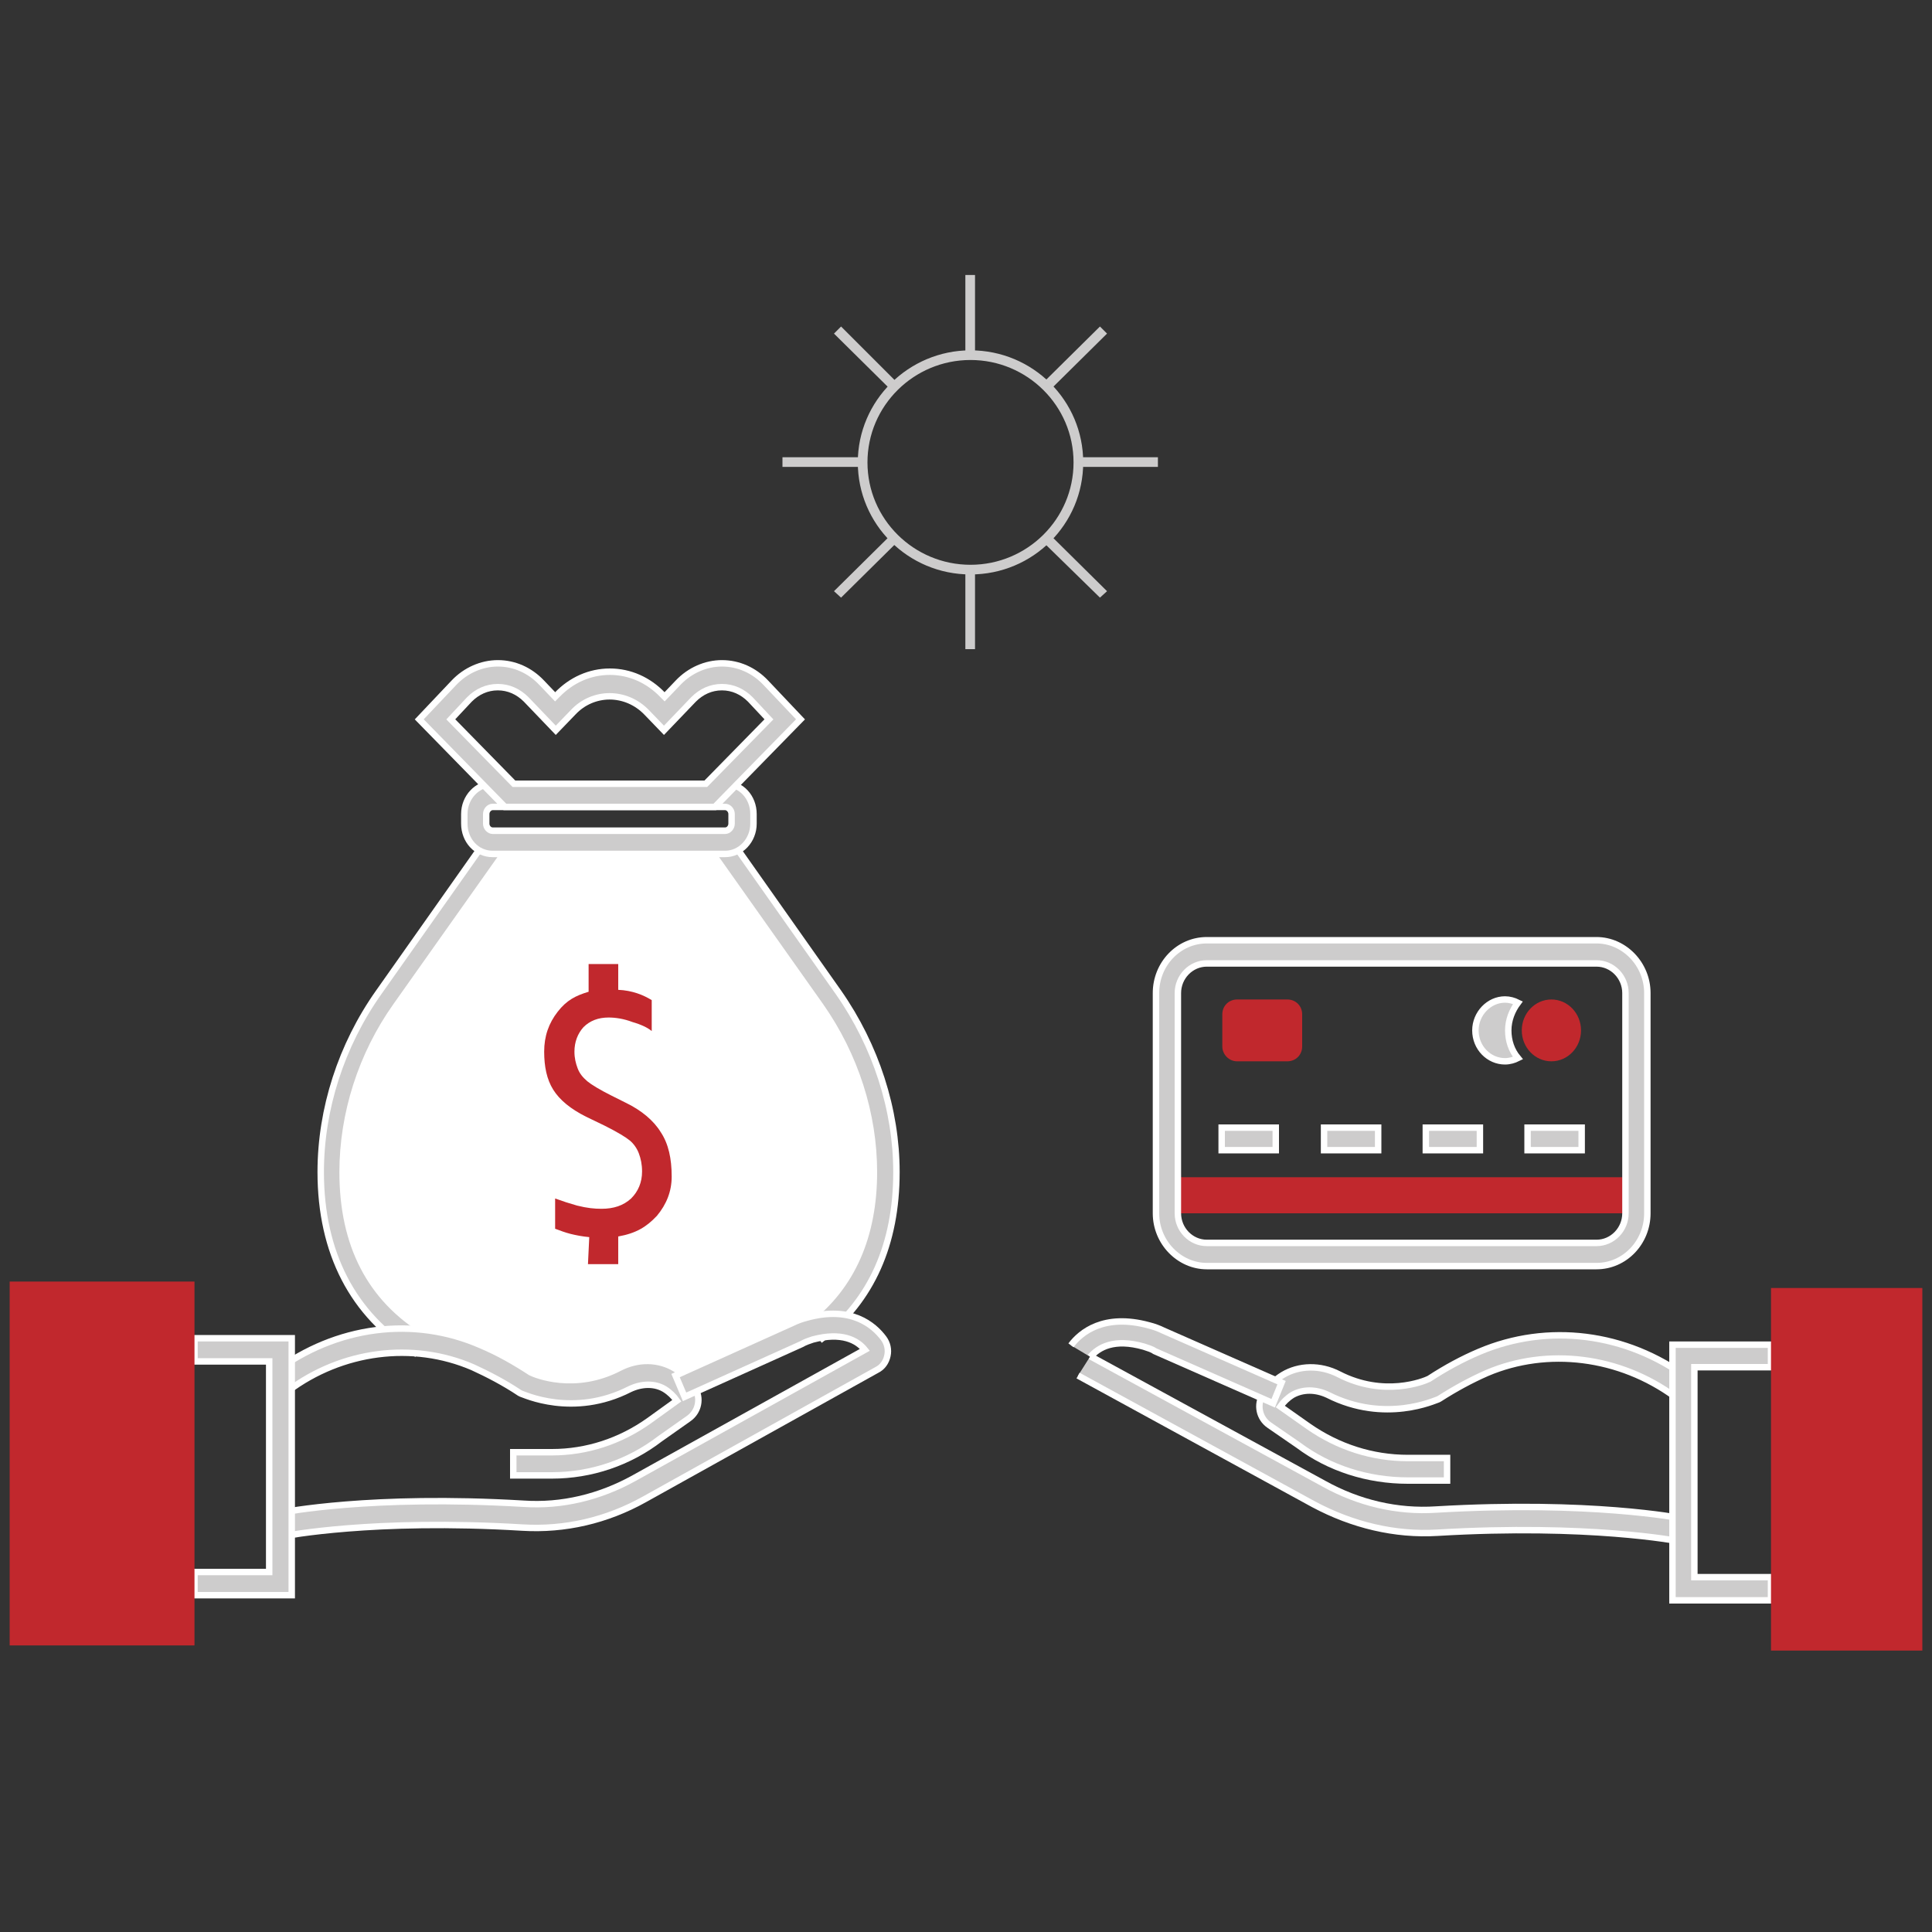 <?xml version="1.0" encoding="utf-8"?>
<!-- Generator: Adobe Illustrator 19.0.0, SVG Export Plug-In . SVG Version: 6.00 Build 0)  -->
<svg version="1.1" id="Layer_1" xmlns="http://www.w3.org/2000/svg" xmlns:xlink="http://www.w3.org/1999/xlink" x="0px" y="0px"
	 viewBox="0 0 300 300" style="enable-background:new 0 0 300 300;" xml:space="preserve">
<rect x="0" y="0" width="300" height="300" fill="#333333" stroke="none"/>
<style type="text/css">
	.st0{fill:#FFFFFF;stroke:#FFFFFF;stroke-miterlimit:10;}
	.st1{fill:#C1282D;}
	.st2{fill:#CDCCCC;stroke:#FFFFFF;stroke-miterlimit:10;}
	.st3{fill:#CDCCCC;}
</style>
<g>
	<g>
		<g>
			<g>
				<g>
					<path id="XMLID_36_" class="st0" d="M94.5,215c35.5,0,43-18,43-33c0-9.7-3.2-19.1-8.7-26.9l-17.2-24.4H94.5H77.4l-17.2,24.4
						c-5.5,7.8-8.7,17.2-8.7,26.9C51.5,197,59,215,94.5,215z"/>
				</g>
			</g>
		</g>
	</g>
	<g>
		<g>
			<g>
				<g>
					<g>
						<path class="st1" d="M91.5,192.1c-1.1-0.1-2.1-0.3-2.9-0.5c-0.8-0.2-1.6-0.5-2.4-0.8l0-4.7c1.4,0.5,2,0.7,3.4,1.1
							c1.6,0.4,2.7,0.5,3.8,0.5c1.9,0,3.4-0.5,4.6-1.6c1.1-1.1,1.7-2.5,1.7-4.2c0-1.1-0.2-2-0.5-2.8c-0.3-0.8-0.8-1.5-1.4-2
							c-0.6-0.5-1.9-1.3-3.9-2.3l-2.9-1.4c-2.4-1.2-4.1-2.6-5.1-4.2c-1-1.6-1.4-3.6-1.4-5.9c0-2.4,0.7-4.4,2.1-6.2
							c1.4-1.8,2.8-2.5,4.8-3.1l0-4.3h4.6l0,4c2.2,0.1,3.9,0.8,5.2,1.6l0,4.8c-0.6-0.5-1.6-1-3-1.4c-1.3-0.5-2.6-0.7-3.7-0.7
							c-1.6,0-2.9,0.5-3.9,1.5c-0.9,1-1.4,2.3-1.4,3.8c0,1,0.2,1.8,0.5,2.6c0.3,0.8,0.8,1.4,1.5,2c0.6,0.5,1.9,1.3,3.7,2.2l2.2,1.1
							c2.5,1.2,4.4,2.8,5.5,4.6c1.2,1.8,1.7,4.1,1.7,6.9c0,2.3-0.8,4.3-2.3,6.1c-1.6,1.7-3.2,2.7-6,3.2l0,4.3h-4.7L91.5,192.1z"/>
					</g>
				</g>
			</g>
		</g>
	</g>
	<g>
		<g>
			<g>
				<g>
					<path id="XMLID_34_" class="st2" d="M64.3,210c-9.5-5.8-14.5-15.5-14.5-28c0-9.8,3.2-19.7,9-27.9L76.5,129h36l17.7,25.1
						c5.8,8.3,9,18.2,9,27.9c0,11.2-3.9,19.9-11.5,25.8l-2.1-2.9c6.7-5.2,10.1-13,10.1-22.9c0-9-2.9-18.1-8.3-25.8l-16.7-23.6H78.2
						l-16.7,23.6c-5.4,7.6-8.3,16.8-8.3,25.8c0,11.3,4.3,19.6,12.8,24.8L64.3,210z"/>
				</g>
			</g>
		</g>
	</g>
	<g>
		<g>
			<g>
				<g>
					<path class="st2" d="M112.6,132.6H76.5c-2.5,0-4.4-2.1-4.4-4.7v-1.5c0-2.6,2-4.7,4.4-4.7h36.1c2.5,0,4.4,2.1,4.4,4.7v1.5
						C117,130.5,115,132.6,112.6,132.6z M76.5,125.3c-0.5,0-1,0.5-1,1.1v1.5c0,0.6,0.5,1.1,1,1.1h36.1c0.5,0,1-0.5,1-1.1v-1.5
						c0-0.6-0.5-1.1-1-1.1H76.5z"/>
				</g>
			</g>
		</g>
	</g>
	<g>
		<g>
			<g>
				<g>
					<path class="st2" d="M111,125.3H78.4l-13.3-13.6l5.4-5.7c1.8-1.9,4.3-3,6.8-3c2.6,0,5,1.1,6.8,3l2.1,2.2l0.3-0.3
						c2.2-2.3,5.1-3.6,8.2-3.6s6,1.3,8.2,3.6l0.3,0.3l2.1-2.2c1.8-1.9,4.3-3,6.8-3c2.6,0,5,1.1,6.8,3l5.4,5.7L111,125.3z
						 M79.8,121.7h29.8l9.8-10l-2.9-3.1c-1.2-1.2-2.7-1.9-4.4-1.9s-3.2,0.7-4.4,1.9l-4.6,4.8l-2.7-2.8c-3.2-3.3-8.3-3.3-11.4,0
						l-2.7,2.8l-4.6-4.8c-1.2-1.2-2.7-1.9-4.4-1.9c-1.7,0-3.2,0.7-4.4,1.9l-2.9,3.1L79.8,121.7z"/>
				</g>
			</g>
		</g>
	</g>
	<g>
		<g>
			<g>
				<g>
					<path id="XMLID_29_" class="st2" d="M85.7,229.1h-6v-3.6h6c5.4,0,10.6-1.7,15.1-4.9l4.3-3.1c-0.5-0.7-1.1-1.3-1.9-1.8
						c-1.5-0.9-3.5-0.9-5.4,0c-8.8,4.5-16.5,0.8-16.9,0.7l-0.2-0.1c-2.4-1.6-4.9-2.9-7.3-4c-9.3-4-20.3-2.6-28.7,3.7l-2-3
						c9.5-7.1,21.5-8.7,32-4.1c2.6,1.1,5.1,2.5,7.7,4.2c0.8,0.4,6.9,2.9,13.8-0.7c2.9-1.5,6.1-1.4,8.6,0.1c1.3,0.8,2.3,1.8,3.1,3
						c1,1.6,0.6,3.7-1,4.8l-4.4,3.1C97.7,227.1,91.8,229.1,85.7,229.1z"/>
				</g>
			</g>
		</g>
	</g>
	<g>
		<g>
			<g>
				<g>
					<path id="XMLID_28_" class="st2" d="M44.2,238.5l-0.7-3.6c0.6-0.1,14.1-2.8,37.8-1.4c5.9,0.4,11.8-1,17.2-4l35.8-19.9
						c-1.2-1.5-3.6-2.8-8.1-1.6c-0.6,0.2-1.2,0.4-1.7,0.7l-18.2,8.2l-1.4-3.3l18.2-8.2c0.6-0.3,1.4-0.6,2.2-0.8
						c6.9-1.9,10.4,1.2,11.9,3.2c0.6,0.8,0.8,1.8,0.6,2.7c-0.2,1-0.8,1.8-1.6,2.2l-36.1,20.1c-5.9,3.3-12.4,4.8-19,4.4
						C57.9,235.8,44.4,238.5,44.2,238.5z"/>
				</g>
			</g>
		</g>
	</g>
	<g>
		<g>
			<g>
				<g>
					<polygon id="XMLID_27_" class="st2" points="45.3,247.7 30.2,247.7 30.2,244.1 41.8,244.1 41.8,211.4 30.2,211.4 30.2,207.8 
						45.3,207.8 					"/>
				</g>
			</g>
		</g>
	</g>
	<g>
		<g>
			<g>
				<g>
					<rect id="XMLID_26_" x="1.5" y="199" class="st1" width="28.7" height="56.5"/>
				</g>
			</g>
		</g>
	</g>
</g>
<g>
	<g>
		<g>
			<g>
				<path id="XMLID_25_" class="st2" d="M218.6,229.9h6.1v-3.5h-6.1c-5.5,0-10.8-1.7-15.4-4.9l-4.4-3.1c0.5-0.7,1.1-1.3,1.9-1.8
					c1.6-0.9,3.6-0.9,5.5,0c8.9,4.5,16.7,0.8,17.1,0.7l0.2-0.1c2.5-1.6,4.9-2.9,7.4-4c9.4-4,20.6-2.6,29.2,3.7l2-2.9
					c-9.6-7.1-21.8-8.6-32.4-4.1c-2.6,1.1-5.2,2.5-7.8,4.2c-0.8,0.4-7,2.9-14-0.7c-2.9-1.5-6.2-1.4-8.7,0.1c-1.3,0.8-2.3,1.8-3.1,3
					c-1,1.6-0.6,3.7,1,4.8l4.5,3.1C206.4,228,212.4,229.9,218.6,229.9z"/>
			</g>
		</g>
	</g>
</g>
<path id="XMLID_24_" class="st2" d="M167.4,213.6l36.6,20c6,3.2,12.6,4.8,19.2,4.4c23.6-1.4,37.3,1.3,37.4,1.3l0.7-3.5
	c-0.6-0.1-14.3-2.8-38.3-1.4c-6,0.4-12-1-17.4-4l-36.3-19.8"/>
<path id="XMLID_23_" class="st2" d="M169.3,210.7c1.3-1.5,3.7-2.9,8.3-1.6c0.6,0.2,1.3,0.4,1.7,0.7l18.4,8.1l1.3-3.2l-18.4-8.1
	c-0.6-0.3-1.4-0.6-2.2-0.8c-7-1.9-10.6,1.1-12.1,3.1"/>
<g>
	<g>
		<g>
			<g>
				<polygon id="XMLID_22_" class="st2" points="259.7,248.5 275,248.5 275,244.9 263.1,244.9 263.1,212.3 275,212.3 275,208.8 
					259.7,208.8 				"/>
			</g>
		</g>
	</g>
</g>
<g>
	<g>
		<g>
			<g>
				<rect id="XMLID_21_" x="275" y="200" class="st1" width="23.5" height="56.3"/>
			</g>
		</g>
	</g>
</g>
<g>
	<g>
		<g>
			<g>
				<rect id="XMLID_20_" x="181.2" y="182.8" class="st1" width="72.8" height="5.6"/>
			</g>
		</g>
	</g>
</g>
<g>
	<g>
		<g>
			<g>
				<g>
					<ellipse id="XMLID_19_" class="st1" cx="240.9" cy="160" rx="4.6" ry="4.8"/>
				</g>
			</g>
		</g>
	</g>
	<g>
		<g>
			<g>
				<g>
					<path id="XMLID_18_" class="st2" d="M233.7,155.2c0.7,0,1.4,0.2,2,0.5c-0.9,1.2-1.5,2.7-1.5,4.3s0.5,3.1,1.5,4.3
						c-0.6,0.3-1.3,0.5-2,0.5c-2.5,0-4.6-2.1-4.6-4.8C229.1,157.4,231.2,155.2,233.7,155.2z"/>
				</g>
			</g>
		</g>
	</g>
</g>
<g>
	<g>
		<g>
			<g>
				<g>
					<rect id="XMLID_17_" x="237.2" y="175.1" class="st2" width="8.4" height="3.5"/>
				</g>
			</g>
		</g>
	</g>
	<g>
		<g>
			<g>
				<g>
					<rect id="XMLID_16_" x="221.4" y="175.1" class="st2" width="8.4" height="3.5"/>
				</g>
			</g>
		</g>
	</g>
	<g>
		<g>
			<g>
				<g>
					<rect id="XMLID_15_" x="205.6" y="175.1" class="st2" width="8.4" height="3.5"/>
				</g>
			</g>
		</g>
	</g>
	<g>
		<g>
			<g>
				<g>
					<rect id="XMLID_14_" x="189.7" y="175.1" class="st2" width="8.4" height="3.5"/>
				</g>
			</g>
		</g>
	</g>
</g>
<g>
	<g>
		<g>
			<g>
				<path id="XMLID_13_" class="st1" d="M192.1,164.8h7.8c1.3,0,2.3-1,2.3-2.3v-5c0-1.3-1-2.3-2.3-2.3h-7.8c-1.3,0-2.3,1-2.3,2.3v5
					C189.8,163.7,190.8,164.8,192.1,164.8z"/>
			</g>
		</g>
	</g>
</g>
<g>
	<g>
		<g>
			<g>
				<path class="st2" d="M179.5,188.4v-34.2c0-4.5,3.5-8.2,7.9-8.2h60.5c4.3,0,7.9,3.7,7.9,8.2v34.2c0,4.5-3.5,8.2-7.9,8.2h-60.5
					C183.1,196.6,179.5,192.9,179.5,188.4z M187.4,149.6c-2.5,0-4.5,2.1-4.5,4.6v34.2c0,2.5,2,4.6,4.5,4.6h60.5
					c2.5,0,4.5-2.1,4.5-4.6v-34.2c0-2.5-2-4.6-4.5-4.6H187.4z"/>
			</g>
		</g>
	</g>
</g>
<g>
	<g>
		<path class="st3" d="M150.7,89.2c-9.7,0-17.5-7.8-17.5-17.4c0-9.6,7.9-17.4,17.5-17.4c9.7,0,17.5,7.8,17.5,17.4
			C168.2,81.4,160.4,89.2,150.7,89.2z M150.7,55.9c-8.8,0-16,7.1-16,15.9s7.2,15.9,16,15.9s16-7.1,16-15.9S159.5,55.9,150.7,55.9z"
			/>
	</g>
	<g>
		<g>
			<g>
				<rect id="XMLID_8_" x="121.5" y="71" class="st3" width="12.6" height="1.5"/>
			</g>
			<g>
				<rect id="XMLID_7_" x="167.2" y="71" class="st3" width="12.6" height="1.5"/>
			</g>
		</g>
		<g>
			<g>
				<rect id="XMLID_6_" x="149.9" y="88.2" class="st3" width="1.5" height="12.6"/>
			</g>
			<g>
				<rect id="XMLID_5_" x="149.9" y="42.7" class="st3" width="1.5" height="12.6"/>
			</g>
		</g>
		<g>
			<g>
				<polygon id="XMLID_4_" class="st3" points="130.6,92.8 129.5,91.8 138.5,82.9 139.5,84 				"/>
			</g>
			<g>
				<polygon id="XMLID_3_" class="st3" points="162.9,60.7 161.8,59.6 170.8,50.7 171.9,51.8 				"/>
			</g>
		</g>
		<g>
			<g>
				<polygon id="XMLID_2_" class="st3" points="170.8,92.8 161.8,84 162.9,82.9 171.9,91.8 				"/>
			</g>
			<g>
				<polygon id="XMLID_1_" class="st3" points="138.5,60.7 129.5,51.8 130.6,50.7 139.5,59.6 				"/>
			</g>
		</g>
	</g>
</g>
</svg>
